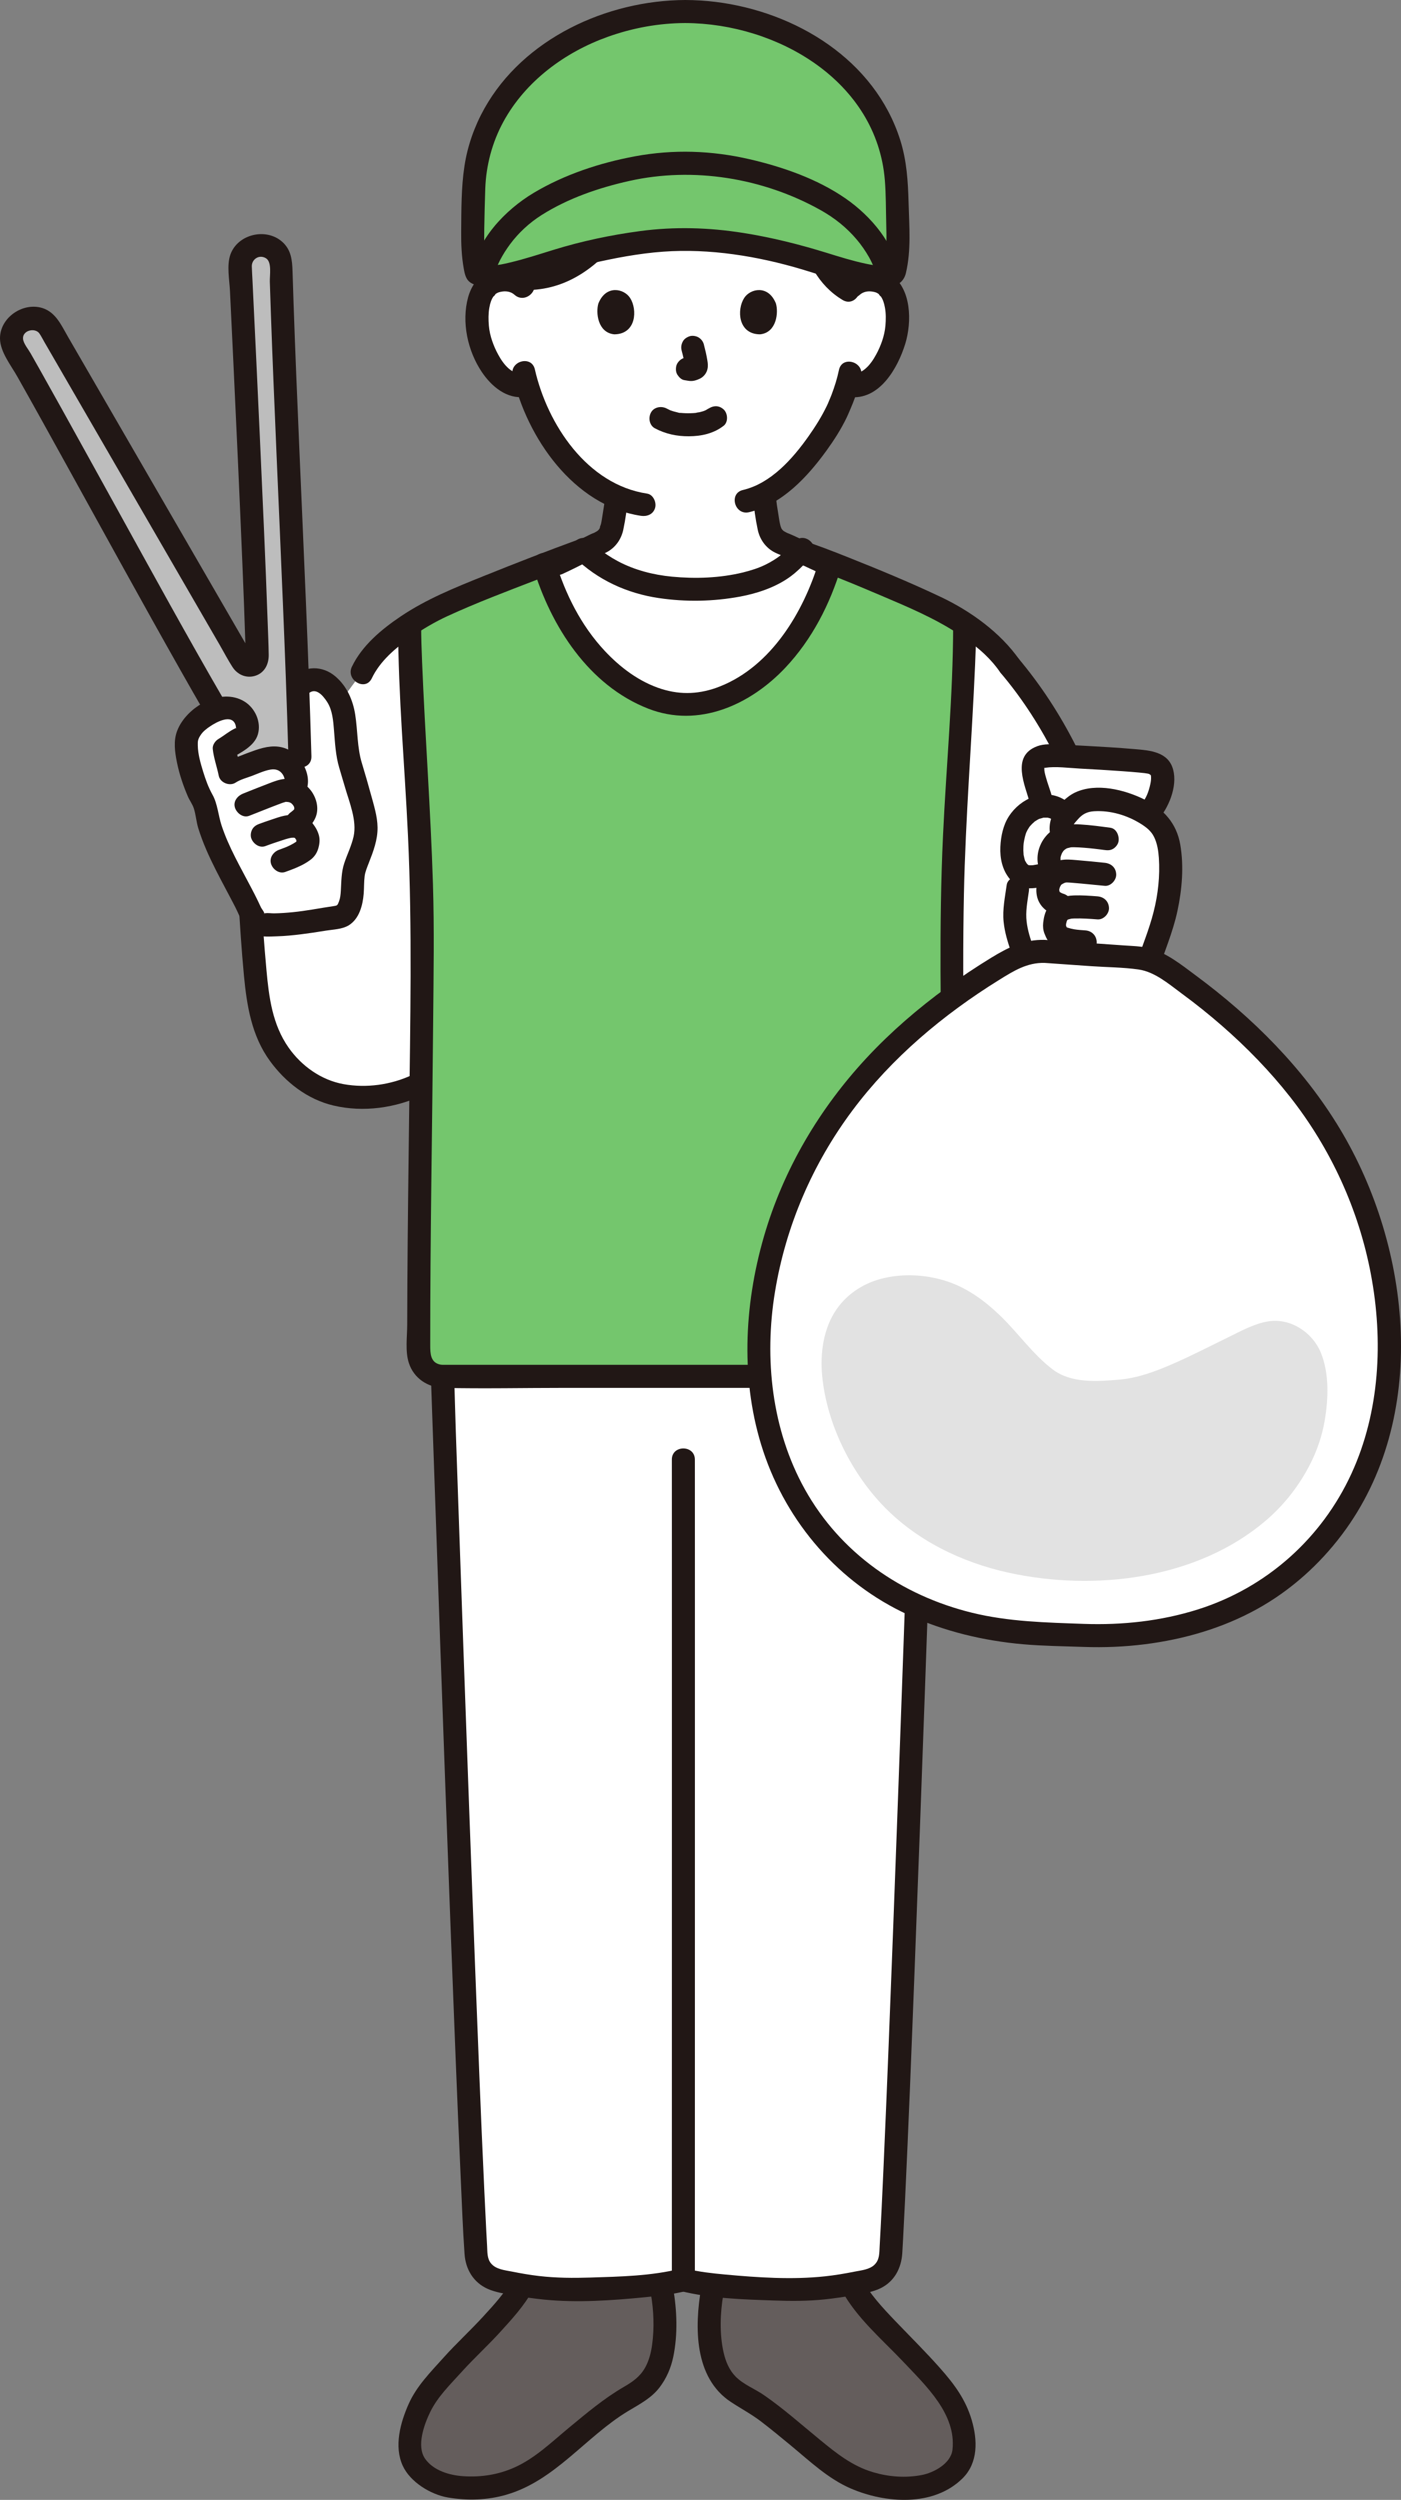 <?xml version="1.0" encoding="UTF-8"?><svg id="b" xmlns="http://www.w3.org/2000/svg" width="243.381" height="433.975" viewBox="0 0 243.381 433.975"><rect x="0" y="0" width="243.381" height="433.975" fill="#808080" stroke="none"/><defs><style>.d{fill:#bdbdbd;}.e{fill:#fff;}.f{fill:#e2e2e2;}.g{fill:#74c66d;}.h{fill:none;}.i{fill:#211715;}.j{fill:#645d5c;}.k{fill:#febe69;}</style></defs><g id="c"><path class="e" d="M145.708,35.319c-3.252-6.738-10.657-13.293-27.166-13.293-33.96,0-27.741,27.741-27.741,27.741-.923-.886-2.165-1.219-3.229-1.182-2.314.082-3.299,1.333-3.723,2.068-1.265,2.194-1.212,6.237-.362,8.738.601,1.771,1.587,4.481,3.961,6.424,1.053.861,2.64,1.407,4.107,1.029,1.076,3.654,3.024,8.064,6.445,12.159,2.811,3.364,5.772,5.816,9.101,7.267-.097,1.132-.256,2.21-.456,3.378-.365,2.02-.243,3.82-3.054,4.836-.123.045-4.095,2.154-6.907,3.44-.124,2.132-.157,16.707,22.687,16.707,21.798,0,23.828-16.966,23.828-16.966-2.805-1.289-6.762-3.136-6.883-3.181-2.81-1.016-2.689-2.817-3.054-4.836-.229-1.334-.403-2.548-.493-3.86,6.754-3.578,12.093-12.774,13.058-15.395.33-.687.869-2.101,1.307-3.545l.364.061c1.377.233,2.817-.295,3.796-1.096,2.375-1.943,3.36-4.653,3.961-6.424.849-2.501.903-6.544-.362-8.738-.424-.735-1.409-1.987-3.723-2.068-1.064-.037-2.306.295-3.229,1.182,0,0,1.204-7.326-2.233-14.448Z"/><path class="e" d="M59.142,121.784l3.716-5.035c1.5-3.257,4.094-5.241,7.098-7.548,1.044-.807,4.705-2.98,5.915-3.57,4.866-2.358,19.775-8.092,25.471-10.166,1.73,1.685,7.055,6.81,19.019,6.81,13.123,0,16.913-4.533,18.706-6.478,5.547,1.841,15.433,5.967,21.196,8.568,1.102.497,2.054.939,2.795,1.298,1.21.591,4.683,2.728,5.727,3.536,3.005,2.307,4.674,3.562,6.589,6.357,4.474,5.279,7.189,9.773,9.799,14.944v56.864c-9.629,0-20.616,0-20.616,0h-90.006s-.016,0-.048,0c-3.877,2.12-7.789,3.6-14.26,2.928-6.733-.707-12.391-6.199-14.434-12.662-.94-2.955-1.228-6.067-1.515-9.166-1.016-11.13-1.089-17.009-1.604-24.389l1.887-2.556s9.221-12.494,14.566-19.736Z"/><path class="i" d="M40.576,142.52c.679,8.956.951,17.93,1.805,26.875.498,5.219,1.337,10.415,4.49,14.756,2.698,3.715,6.533,6.705,11.064,7.769,5.245,1.231,10.789.416,15.626-1.829.98-.455,1.226-1.867.718-2.736-.588-1.005-1.753-1.174-2.736-.718-3.642,1.69-7.872,2.282-11.84,1.572-3.896-.697-7.34-3.155-9.589-6.375-2.781-3.983-3.385-8.642-3.819-13.369-.414-4.508-.736-9.023-.987-13.543-.23-4.135-.418-8.272-.731-12.402-.193-2.551-4.195-2.572-4,0h0Z"/><path class="j" d="M141.036,424.968c-2.916-2.391-5.716-4.785-9.008-7.218-1.633-1.208-3.666-2.043-5.217-3.355-.896-.757-1.556-1.756-2.101-2.795-1.83-3.487-1.669-9.994-.972-13.87,0,0,.072-.401.195-1.092,4.525.519,10.179.776,14.211.817,3.092.028,6.572-.37,9.745-.953l1.794,2.818c1.301,1.46,3.728,4.378,5.136,5.735,4.197,4.048,5.707,5.969,8.76,9.354,2.346,2.601,4.405,7.82,3.811,11.482-.458,2.826-3.175,4.373-5.824,5.461-1.156.474-5.516.804-7.721.396-3.444-.638-6.524-1.839-9.093-3.814-1.287-.99-2.512-1.978-3.717-2.966Z"/><path class="i" d="M146.162,397.511c2.635,4.897,7.144,8.659,10.903,12.644,3.814,4.043,9.068,8.944,8.401,15.093-.26,2.401-3.212,4.007-5.369,4.419-2.81.537-5.71.311-8.434-.496-3.644-1.08-6.413-3.321-9.306-5.694-3.17-2.601-6.273-5.359-9.651-7.692-1.59-1.097-3.536-1.819-4.907-3.205-1.125-1.137-1.745-2.65-2.093-4.185-.737-3.251-.606-6.865-.039-10.134.184-1.063-.284-2.155-1.397-2.46-.963-.265-2.275.327-2.46,1.397-1.172,6.76-1.238,15.559,5.146,19.773,1.749,1.154,3.566,2.11,5.238,3.387,1.778,1.357,3.503,2.783,5.227,4.207,3.245,2.683,6.445,5.735,10.351,7.422,6.017,2.598,14.401,3.244,19.451-1.758,2.733-2.707,2.596-6.654,1.583-10.11-1.052-3.589-3.058-6.26-5.494-9.011-2.494-2.816-5.151-5.435-7.749-8.149-2.158-2.253-4.46-4.705-5.947-7.47-1.22-2.268-4.675-.25-3.454,2.019h0Z"/><path class="j" d="M97.706,424.968c2.916-2.391,5.716-4.785,9.008-7.218,1.633-1.208,3.666-2.043,5.217-3.355.896-.757,1.556-1.756,2.101-2.795,1.83-3.487,1.669-9.994.972-13.87,0,0-.072-.401-.195-1.092-4.525.519-10.179.776-14.211.817-3.092.028-6.572-.37-9.745-.953l-1.794,2.818c-1.301,1.46-3.728,4.378-5.136,5.735-4.197,4.048-5.707,5.969-8.76,9.354-2.346,2.601-4.405,7.82-3.811,11.482.458,2.826,3.175,4.373,5.824,5.461,1.156.474,5.516.804,7.721.396,3.444-.638,6.524-1.839,9.093-3.814,1.287-.99,2.512-1.978,3.717-2.966Z"/><path class="i" d="M89.126,395.492c-1.338,2.486-3.36,4.667-5.259,6.733-2.215,2.41-4.629,4.621-6.818,7.06-2.257,2.516-4.671,4.924-6.063,8.052-1.43,3.213-2.571,7.344-1.021,10.718,1.302,2.832,4.852,5.004,7.865,5.512,3.392.572,6.799.473,10.11-.48,8.49-2.443,13.816-10.086,21.158-14.515,1.979-1.194,4.032-2.23,5.468-4.102,1.209-1.577,2-3.405,2.399-5.348.801-3.904.645-8.016-.033-11.925-.185-1.065-1.491-1.663-2.46-1.397-1.125.309-1.582,1.392-1.397,2.46.494,2.847.609,5.894.215,8.759-.196,1.424-.547,2.834-1.269,4.084-.888,1.538-2.166,2.401-3.677,3.279-3.423,1.987-6.455,4.549-9.5,7.064-2.938,2.426-5.83,5.243-9.33,6.839-2.882,1.315-5.901,1.788-9.038,1.582-2.37-.156-5.184-.972-6.625-3.029-1.548-2.21-.144-6.025.905-8.158,1.306-2.656,3.48-4.751,5.446-6.927,2.151-2.38,4.525-4.539,6.684-6.908,2.049-2.249,4.246-4.644,5.695-7.337,1.22-2.267-2.232-4.289-3.454-2.019h0Z"/><path class="e" d="M119.007,227.501c-17.99.141-36.026.162-42.545-.074.179,5.279,4.661,138.225,6.256,164.156.127,2.07,1.684,3.778,3.702,4.255,3.877.917,8.751,1.652,12.914,1.612,5.842-.057,15.101-.568,19.384-1.672,4.282,1.104,13.542,1.615,19.384,1.672,4.163.041,9.037-.694,12.914-1.612,2.018-.477,3.575-2.185,3.702-4.255,1.654-27.029,6.26-164.325,6.26-164.325,0,0,0-.154.009-.393-6.569.241-24.251.497-41.979.636Z"/><path class="i" d="M118.186,393.849c-5.038,1.261-10.46,1.367-15.625,1.532-2.981.095-5.934.079-8.901-.267-1.575-.184-3.141-.45-4.695-.764-1.267-.256-2.824-.372-3.691-1.457-.672-.84-.596-1.951-.654-2.967-.053-.932-.103-1.865-.151-2.797-.118-2.259-.226-4.518-.331-6.778-.618-13.321-1.134-26.647-1.645-39.973-.63-16.431-1.23-32.863-1.817-49.296-.508-14.212-1.005-28.424-1.495-42.637-.24-6.961-.327-13.945-.713-20.9-.005-.096-.006-.192-.01-.287-.086-2.567-4.087-2.579-4,0,.198,5.896.4,11.793.603,17.689.479,13.954.966,27.907,1.463,41.86.592,16.629,1.196,33.257,1.828,49.884.53,13.922,1.066,27.844,1.699,41.761.195,4.279.353,8.565.649,12.838.185,2.672,1.551,4.967,4.056,6.07,1.377.607,2.943.822,4.414,1.089,1.782.323,3.58.58,5.382.761,5.772.578,11.747.146,17.507-.416,2.404-.234,4.842-.501,7.19-1.089,2.496-.624,1.438-4.483-1.063-3.857h0Z"/><path class="i" d="M118.186,397.706c5.206,1.303,10.802,1.469,16.141,1.656,3.011.106,6.002.127,9.002-.199,1.652-.179,3.301-.417,4.936-.714,1.574-.286,3.28-.507,4.726-1.223,2.392-1.185,3.579-3.468,3.751-6.046.055-.825.096-1.65.141-2.475.119-2.185.227-4.37.33-6.555.633-13.305,1.148-26.615,1.661-39.925.637-16.538,1.242-33.077,1.833-49.617.521-14.572,1.031-29.144,1.533-43.717.244-7.097.749-14.242.728-21.345,0-.096.006-.192.01-.288.086-2.575-3.914-2.571-4,0-.191,5.679-.385,11.357-.579,17.036-.467,13.608-.941,27.216-1.424,40.823-.582,16.395-1.176,32.789-1.798,49.183-.532,14.04-1.073,28.079-1.7,42.115-.202,4.53-.409,9.059-.666,13.586-.064,1.13-.001,2.27-.877,3.134-.888.876-2.295.98-3.464,1.216-1.701.343-3.416.627-5.141.814-5.74.623-11.663.212-17.398-.316-2.241-.207-4.495-.451-6.682-.998-2.498-.625-3.563,3.232-1.063,3.857h0Z"/><path class="i" d="M116.714,253.379c.009,5.627.006,11.254.006,16.881.001,10.768.001,21.536.001,32.304,0,12.615,0,25.231-.002,37.846,0,11.287-.002,22.573-.003,33.86,0,6.762-.001,13.524-.003,20.286,0,.353,0,.706,0,1.059,0,2.574,4,2.578,4,0,.001-5.957.002-11.915.002-17.872.001-10.939.002-21.878.003-32.816.001-12.625.002-25.25.002-37.876,0-11.136,0-22.272,0-33.408,0-6.45,0-12.9-.006-19.351,0-.304,0-.608-.001-.913-.004-2.574-4.004-2.578-4,0h0Z"/><path class="g" d="M73.655,216.441c-.123-20.305-.326-43.641-.326-70.107,0-13.832-2.21-28.273-2.166-37.955,1.527-.978,3.803-2.305,4.708-2.747,3.461-1.677,12.003-5.063,18.697-7.624,4.633,15.528,15.54,24.326,24.803,24.326s20.21-8.83,24.83-24.41c0,0,.024-.083.069-.239,6.713,2.579,15.204,6.242,18.788,7.979.899.439,3.048,1.732,4.521,2.699.046,9.68-2.167,24.131-2.167,37.971,0,35.787-.373,63.849-.413,88.437-.004,2.304-1.873,4.163-4.177,4.163h-41.452s-41.452,0-41.452,0c-2.304,0-4.173-1.859-4.177-4.163-.011-6.404-.044-11.179-.087-18.33Z"/><path class="i" d="M192.533,141.52c-.606,8-.857,16.02-1.546,24.016-.414,4.801-.689,9.821-3.2,14.069-1.963,3.322-5.075,6.105-8.812,7.226-4.336,1.301-9.341.695-13.408-1.193-.979-.454-2.155-.276-2.736.718-.506.865-.267,2.28.718,2.736,4.328,2.009,8.928,2.745,13.678,2.159,4.607-.568,8.811-3.013,11.799-6.545,3.419-4.042,4.842-8.804,5.461-13.989s.948-10.396,1.249-15.597c.262-4.533.456-9.07.799-13.599.195-2.567-3.806-2.555-4,0h0Z"/><path class="i" d="M97.793,99.606c1.604-.74,3.182-1.534,4.754-2.339.533-.273,1.066-.549,1.598-.824.125-.064.254-.124.376-.193.104-.058.31-.179-.215.095.313-.163.66-.264.977-.422,1.572-.784,2.62-2.236,2.988-3.938.404-1.867.66-3.814.83-5.712.094-1.045-.987-2.045-2-2-1.164.052-1.9.881-2,2-.025.281-.052.561-.084.841-.016.139-.033.278-.05.417.021-.15.022-.153.002-.01-.069.497-.149.993-.234,1.488-.109.637-.184,1.282-.321,1.913-.047.215-.266.621-.238.823-.029-.213.171-.352-.002-.038-.039.072-.081.142-.126.21-.12.172-.091.139.088-.102.013.014-.238.248-.272.287-.161.139-.135.125.079-.043-.081.06-.165.117-.25.17-.139.088-.286.159-.429.24-.204.094-.211.1-.022.019-.224.081-.444.172-.661.271-2.292,1.082-4.504,2.331-6.808,3.394-.953.44-1.264,1.889-.718,2.736.633.982,1.717,1.188,2.736.718h0Z"/><path class="i" d="M144.209,95.939c-1.484-.682-2.966-1.37-4.448-2.057-.961-.446-1.915-.934-2.903-1.321-.559-.219.152.108-.123-.048-.165-.094-.338-.17-.5-.271-.084-.052-.167-.108-.247-.166.216.171.243.187.082.05-.009-.01-.277-.276-.271-.279.18.244.21.281.088.11-.045-.067-.087-.135-.127-.204-.033-.057-.289-.502-.104-.189.173.293-.029-.122-.055-.21-.045-.155-.082-.312-.115-.469-.124-.584-.194-1.179-.294-1.767-.206-1.208-.284-1.716-.385-2.845-.093-1.039-.853-2.051-2-2-1.004.045-2.1.884-2,2,.169,1.889.429,3.817.822,5.675.365,1.724,1.415,3.192,3.01,3.982.314.156.641.289.967.417.619.242-.536-.251-.22-.1.122.059.247.113.371.17.571.263,1.141.528,1.711.792,1.574.73,3.147,1.46,4.724,2.185.948.436,2.198.301,2.736-.718.465-.88.297-2.27-.718-2.736h0Z"/><path class="i" d="M145.744,64.221c-.308,1.478-.765,2.927-1.301,4.337-.193.508-.349.826-.58,1.401-.204.506.138-.279-.034.082-.063.131-.121.264-.184.395-.887,1.853-1.995,3.613-3.178,5.289-2.765,3.918-6.547,8.195-11.407,9.337-2.505.589-1.444,4.446,1.063,3.857,5.742-1.349,10.161-6.144,13.487-10.741,1.291-1.784,2.494-3.667,3.454-5.652.206-.425.39-.859.572-1.295.216-.517-.148.347.08-.183.149-.345.295-.691.434-1.041.607-1.53,1.115-3.112,1.451-4.724.524-2.512-3.331-3.586-3.857-1.063h0Z"/><path class="i" d="M89.059,65.182c2.466,10.814,10.604,22.603,22.29,24.366,1.067.161,2.15-.268,2.46-1.397.26-.945-.322-2.298-1.397-2.46-10.394-1.568-17.309-11.981-19.497-21.573-.572-2.509-4.43-1.447-3.857,1.063h0Z"/><path class="h" d="M138.347,9.828c-5.263-3.441-11.376-5.6-19.058-5.6-8.058,0-14.9,2.43-20.376,6.502-6.358,4.728-13.557,13.15-14.133,26.782-.138,3.258.277,6.991,1.262,10.779"/><path class="h" d="M152.557,48.291c.985-3.987,1.401-7.052,1.243-10.779-.485-11.489-5.48-19.277-11.009-24.272"/><path class="i" d="M113.792,74.367c1.834.968,3.806,1.385,5.881,1.372,2.179-.014,4.306-.475,6.042-1.828.829-.646.729-2.159,0-2.828-.88-.807-1.944-.689-2.828,0,.69-.538-.033-.007-.252.108-.169.089-.624.23.003.019-.161.054-.316.122-.478.174-.204.065-.41.121-.618.17-.223.052-.511.051-.72.136.207-.084.318-.038.017-.008-.131.013-.263.024-.394.032-.317.02-.634.028-.951.027-.284-.002-.568-.011-.852-.031-.13-.009-.26-.019-.39-.032-.074-.007-.148-.015-.222-.025-.157-.019-.097-.011.178.024-.093.056-.529-.095-.641-.119-.205-.045-.408-.098-.61-.158-.175-.052-.346-.115-.519-.174-.452-.155.417.2.008.007-.214-.101-.426-.206-.635-.317-.925-.488-2.217-.265-2.736.718-.488.924-.27,2.215.718,2.736h0Z"/><path class="i" d="M118.409,60.833c.244.932.479,1.879.619,2.833l-.071-.532c.017.131.024.26.011.391l.071-.532c-.009.061-.023.118-.043.176l.202-.478c-.018.041-.037.076-.062.113l.313-.405c-.029.035-.057.063-.093.091l.405-.313c-.072.046-.147.083-.224.119l.478-.202c-.124.052-.246.089-.378.11l.532-.071c-.119.014-.236.013-.355,0l.532.071c-.134-.019-.265-.051-.399-.069-.266-.083-.532-.095-.798-.036-.266.012-.514.091-.744.237-.415.243-.811.718-.919,1.195-.117.512-.091,1.087.202,1.541.26.403.695.852,1.195.919.353.048.696.136,1.056.152.577.025,1.105-.156,1.618-.394.645-.299,1.153-.91,1.325-1.603.147-.593.087-1.071-.014-1.666-.154-.913-.365-1.817-.6-2.712-.127-.483-.49-.944-.919-1.195s-1.061-.357-1.541-.202c-.484.157-.951.457-1.195.919-.253.48-.342,1.007-.202,1.541h0Z"/><path class="i" d="M103.957,52.665c-.473,1.537-.165,5.074,2.748,5.375,3.85-.023,4.054-4.299,2.759-6.309-1.061-1.646-4.181-2.331-5.506.934Z"/><path class="i" d="M134.785,52.665c.473,1.537.165,5.074-2.748,5.375-3.85-.023-4.055-4.299-2.759-6.31,1.061-1.646,4.181-2.33,5.507.935Z"/><path class="k" d="M100.366,45.675c-2.377,1.534-5.241,2.627-8.375,2.67l-1.311,1.422c-.923-.886-2.165-1.219-3.229-1.182-.587.021-1.089.117-1.517.262-1.854-5.629-2.667-11.895-1.523-18.154,1.034-5.656,3.592-11.045,7.382-15.375,11.813-13.495,37.904-17.79,50.055-2.188,1.761,1.316,3.533,2.675,5.136,4.211,8.1,7.764,9.554,21.466,5.749,31.566-.464-.177-1.019-.297-1.685-.32-1.262-.044-2.776.432-3.704,1.739-4.303-2.527-5.625-6.707-6.685-10.597-.581-2.131-1.202-4.34-3.053-6.058-1.851-1.718-5.314-2.788-8.24-1.879l-5.483-1.897c-4.705-.622-9.5,1.566-12.52,4.26-3.019,2.695-4.848,5.915-7.601,8.74-.967.992-2.111,1.952-3.398,2.782Z"/><path class="i" d="M142.062,10.285C134.267,1.804,122.124-.228,111.235,2.125c-11.945,2.582-22.331,10.296-26.941,21.777-3.268,8.141-2.966,17.192-.296,25.451.788,2.439,4.652,1.396,3.857-1.063-2.202-6.815-2.72-14.05-.553-20.946,1.787-5.689,5.257-10.744,9.933-14.442,7.569-5.986,18.231-8.976,27.786-7.311,5.467.952,10.438,3.415,14.213,7.522,1.746,1.9,4.569-.935,2.828-2.828h0Z"/><path class="i" d="M154.946,48.646c3.998-11.862,1.434-26.033-8.322-34.305-1.952-1.656-4.795,1.161-2.828,2.828,4.455,3.778,7.198,8.56,8.36,14.286,1.084,5.341.671,10.973-1.067,16.128-.824,2.445,3.038,3.494,3.857,1.063h0Z"/><path class="i" d="M129.898,33.719c2.017-.581,4.359-.145,6.036,1.14,1.708,1.309,2.301,3.605,2.862,5.64,1.29,4.681,3.261,8.995,7.588,11.581,2.215,1.324,4.229-2.133,2.019-3.454-2.031-1.214-3.426-2.972-4.395-5.114-.924-2.045-1.313-4.325-2.059-6.452-.916-2.614-2.478-4.956-4.99-6.263-2.481-1.291-5.418-1.714-8.124-.935-2.469.711-1.419,4.572,1.063,3.857h0Z"/><path class="i" d="M123.884,27.893c-6.809-.781-12.9,3.095-17.04,8.174-2.004,2.459-3.833,5.145-6.37,7.103-2.444,1.887-5.384,3.085-8.482,3.175-2.568.074-2.579,4.075,0,4,6.866-.198,12.028-4.283,16.103-9.459,1.97-2.502,3.938-5.091,6.682-6.794s5.87-2.571,9.108-2.199c1.075.123,2-1.008,2-2,0-1.184-.922-1.876-2-2h0Z"/><path class="i" d="M149.355,51.181c.635-.567,1.481-.697,2.288-.545.492.092.671.158,1.088.465-.282-.208.539.73.228.237.438.694.618,1.223.779,2.102.181.99.165,2.087.078,3.107-.15,1.752-.812,3.524-1.603,4.983-.979,1.806-2.456,3.675-4.715,3.382-1.073-.139-2,1.019-2,2,0,1.196.924,1.86,2,2,5.235.679,8.449-4.975,9.757-9.206,1.173-3.795,1.123-9.684-2.588-12.113-2.522-1.651-5.95-1.193-8.14.761-1.925,1.717.912,4.538,2.828,2.828h0Z"/><path class="i" d="M92.215,48.352c-2.061-1.839-4.963-2.269-7.483-1.116-1.803.825-2.909,2.53-3.417,4.396-1.166,4.282-.075,9.29,2.38,12.943,1.68,2.5,4.333,4.753,7.548,4.335,1.071-.139,2-.82,2-2,0-.973-.921-2.14-2-2-2.258.293-3.736-1.576-4.715-3.382-.793-1.463-1.452-3.229-1.603-4.983-.088-1.024-.1-2.113.078-3.107.156-.875.347-1.418.779-2.102-.319.505.513-.446.228-.237.388-.286.54-.344.958-.437.853-.19,1.744-.084,2.418.517,1.915,1.709,4.754-1.11,2.828-2.828h0Z"/><path class="i" d="M99.839,96.792c3.997,3.894,9.077,6.21,14.589,7.03,4.678.696,9.522.611,14.173-.261,2.898-.543,5.828-1.514,8.289-3.174,1.531-1.033,2.695-2.315,3.992-3.595,1.835-1.811-.994-4.639-2.828-2.828-.913.901-1.722,1.875-2.742,2.667.328-.255-.187.128-.29.2-.205.142-.414.279-.626.411-.472.293-.96.561-1.459.805-1.143.558-2.501.994-3.84,1.323-4.001.982-8.296,1.126-12.385.736-3.244-.31-6.516-1.153-9.399-2.695-.602-.322-1.189-.672-1.758-1.05-.251-.167-.496-.341-.741-.516-.381-.271-.105-.065-.381-.29-.616-.501-1.197-1.037-1.766-1.591-1.845-1.797-4.676,1.028-2.828,2.828h0Z"/><path class="i" d="M177.101,114.546c-3.283-4.713-8.471-8.453-13.641-10.9-5.196-2.461-10.526-4.669-15.866-6.796-2.887-1.15-5.79-2.284-8.752-3.228-2.458-.784-3.511,3.077-1.063,3.857,5.271,1.681,10.41,3.842,15.499,6.004,4.53,1.924,9.019,3.819,13.153,6.515,2.712,1.769,5.356,3.896,7.217,6.567,1.461,2.097,4.93.1,3.454-2.019h0Z"/><path class="i" d="M64.585,117.759c1.451-3.024,4.121-5.276,6.839-7.159,1.98-1.372,4.113-2.633,6.303-3.639,5.105-2.346,10.389-4.333,15.628-6.354,2.754-1.062,5.513-2.113,8.286-3.128,2.398-.878,1.362-4.745-1.063-3.857-5.572,2.039-11.108,4.187-16.611,6.403-4.974,2.003-9.901,3.981-14.37,6.991-3.327,2.241-6.701,5.047-8.465,8.724-1.108,2.31,2.339,4.341,3.454,2.019h0Z"/><path class="i" d="M69.162,108.667c.016,12.12,1.145,24.261,1.71,36.363.759,16.253.393,32.526.196,48.789-.117,9.628-.242,19.256-.298,28.884-.014,2.415-.024,4.829-.028,7.244-.004,2.113-.377,4.635.286,6.673.866,2.662,3.289,4.249,6.03,4.313,6.979.163,13.982,0,20.962,0,7.065,0,14.131,0,21.196,0,5.679,0,11.359,0,17.038,0,8.096,0,16.192,0,24.288,0,.89,0,1.774.034,2.652-.159,1.699-.375,3.248-1.537,4.064-3.079.967-1.827.744-3.921.743-5.918-.004-8.39-.082-16.779-.179-25.168-.198-17.116-.721-34.273-.369-51.389.274-13.294,1.369-26.557,1.941-39.839.096-2.237.182-4.476.186-6.715.004-2.574-3.996-2.578-4,0-.017,12.134-1.197,24.285-1.762,36.401-.731,15.695-.357,31.425-.17,47.129.098,8.256.21,16.512.281,24.768.036,4.157.061,8.313.07,12.47.002.994.003,1.988.003,2.982,0,.902.151,1.944-.053,2.824-.243,1.046-1.115,1.622-2.138,1.692-1.987.136-4.032,0-6.023,0h-13.071c-7.546,0-15.092,0-22.638,0-4.821,0-9.641,0-14.462,0-8.541,0-17.081,0-25.622,0-.926,0-1.853.008-2.779,0-.26-.002-.51.006-.767-.049-1.674-.362-1.706-1.929-1.707-3.319-.007-9.354.079-18.707.187-28.061.11-9.529.241-19.058.323-28.588.067-7.803.201-15.615-.04-23.416-.396-12.852-1.363-25.678-1.884-38.525-.085-2.102-.161-4.206-.164-6.309-.003-2.574-4.003-2.578-4,0h0Z"/><path class="i" d="M92.612,98.455c3.091,10.263,9.649,20.545,20.023,24.576,8.733,3.394,17.705-.655,23.805-7.13,4.623-4.907,7.756-11.026,9.69-17.447.744-2.47-3.115-3.526-3.857-1.063-2.651,8.802-8.261,18.247-17.229,21.783-3.363,1.326-6.676,1.508-10.091.44-3.859-1.207-7.204-3.734-9.935-6.662-4.087-4.382-6.831-9.858-8.548-15.561-.74-2.458-4.602-1.411-3.857,1.063h0Z"/><path class="i" d="M173.96,116.97c3.765,4.459,6.854,9.338,9.486,14.54.488.964,1.844,1.239,2.736.718.98-.573,1.207-1.769.718-2.736-2.79-5.514-6.122-10.624-10.112-15.349-.697-.826-2.11-.719-2.828,0-.818.818-.699,2.001,0,2.828h0Z"/><path class="g" d="M119.05,2c-17.429,0-36.768,11.778-36.768,31.828,0,3.617-.609,9.59.505,13.559.622.267,1.128.484,1.128.484,2.668,1.146,12.066-2.584,16.81-3.724,4.973-1.195,12.359-2.696,18.324-2.571,5.965-.126,13.351,1.375,18.324,2.571,4.744,1.14,14.142,4.87,16.81,3.724,0,0,.506-.217,1.128-.484,1.115-3.969.505-9.942.505-13.559,0-20.05-18.669-31.828-36.768-31.828Z"/><path class="i" d="M119.05,0c-13.596.055-28.073,6.652-34.897,18.83-1.725,3.078-2.927,6.473-3.462,9.962-.577,3.765-.542,7.682-.573,11.486-.017,2.104.069,4.214.437,6.289.186,1.049.375,2.087,1.401,2.624.563.294,1.252.594,1.869.744,2.872.696,6.333-.573,9.059-1.374,3.239-.951,6.43-2.045,9.723-2.802,4.146-.954,8.351-1.76,12.599-2.068,8.082-.586,16.408.772,24.149,3.079,3.334.994,6.635,2.171,10.047,2.878,2.487.515,7.174,1.101,7.965-2.222.946-3.971.582-8.143.474-12.18-.1-3.734-.32-7.365-1.46-10.955-4.42-13.92-18.139-22.238-32.068-23.961C122.566.113,120.81.007,119.05,0c-2.574-.01-2.578,3.99,0,4,15.956.063,33.285,10.057,34.669,27.321.196,2.447.17,4.934.235,7.388.071,2.713.133,5.503-.569,8.146l.919-1.195c-.303.13-.604.268-.91.39-.528.212.383-.074.05-.033-.103.013-.461.105-.044.041-.192.029-.393.027-.586.028-.879.005-1.616-.141-2.491-.327-2.251-.478-4.455-1.169-6.651-1.848-4.789-1.482-9.598-2.69-14.556-3.474-5.978-.946-11.91-1.122-17.915-.321-5.085.678-10.124,1.741-15.027,3.253-2.54.783-5.073,1.616-7.662,2.224-.992.233-1.935.447-2.903.484-.176.007-.351.006-.527.005-.128-.004-.255-.012-.382-.026.213.029.249.029.109,0-.037.016-.71-.191.058.061-.363-.119-.719-.309-1.07-.459l.919,1.195c-.62-2.332-.629-4.772-.59-7.169.037-2.306.095-4.619.175-6.924.141-4.06,1.205-8.067,3.153-11.635,3.837-7.029,10.664-12.062,18.12-14.73,4.334-1.551,8.873-2.378,13.476-2.396C121.623,3.99,121.629-.01,119.05,0Z"/><path class="i" d="M85.915,47.87c.183-1.618,1.533-3.906,2.67-5.441,1.498-2.022,3.387-3.759,5.511-5.102,4.603-2.91,9.938-4.734,15.226-5.915,11.134-2.488,23.188-.527,33.161,5.022,2.455,1.366,4.594,3.057,6.406,5.217,1.411,1.682,3.068,4.305,3.285,6.219.121,1.073.832,2,2,2,.987,0,2.122-.92,2-2-.619-5.467-4.933-10.41-9.292-13.423-4.895-3.384-10.887-5.467-16.643-6.799-6.615-1.531-13.24-1.749-19.92-.515-6.079,1.123-12.247,3.158-17.577,6.332-5.032,2.996-10.139,8.326-10.827,14.405-.122,1.075,1.006,2,2,2,1.182,0,1.878-.922,2-2h0Z"/><path class="e" d="M200.611,132.617c-.449-.214-.937-.286-1.384-.352-2.314-.342-12.105-.909-16.38-1.055-1.108-.038-2.626-.034-3.275,1.386-.631,1.378.828,4.546,1.303,6.395l.256.979c1.504-.173,3.059.361,3.93,1.812,1.016-1.324,1.794-2.272,3.451-2.745,3.116-.667,7.4.152,10.815,2.336.206-.216.321-.337.321-.337,1.891-1.984,2.699-5.879,2.132-7.168-.292-.664-.71-1.032-1.17-1.252Z"/><path class="e" d="M202.566,157.852c.235-1.056.426-2.163.556-3.338.492-4.449.485-9.752-2.385-12.117-3.571-2.943-8.661-4.123-12.224-3.36-1.353.386-2.12,1.089-2.909,2.055-.919-.283-1.703-.525-1.703-.525-1.444-.937-3.435-.783-4.885.147-1.449.93-2.482,2.331-2.885,4.005s-.528,3.303-.037,5.076c.165.597.568,1.274,1.081,1.748-.216,1.575-.359,2.603-.359,2.603l-.482,3.476c-.501,4.729,2.514,9.798,3.005,12.646.283,1.078.498,1.873.697,2.631.363,1.369,1.453,3.507,2.926,3.462,4.751-.152,9.533-.238,13.565-1.344,1.241-.341,1.443-2.931,1.982-4.543,1.163-4.317,3.027-7.988,4.057-12.62Z"/><path class="i" d="M186.393,143.847c-.421-.329-.051-.063-.051.087,0-.272-.024-.313.064-.573.119-.353.54-.78.803-1.083.812-.937,1.617-1.373,2.869-1.447,2.827-.166,5.692.68,8.082,2.169.976.608,1.821,1.26,2.334,2.314.541,1.112.74,2.397.823,3.621.211,3.127-.145,6.332-.913,9.364-.778,3.073-2.004,5.998-3.014,8.996-.425,1.261-.815,2.538-1.135,3.829-.141.569-.465,1.278-.498,1.855-.004.079-.158.376-.12.285.123-.05.243-.109.357-.177-.271.074-.543.143-.816.208-3.523.834-7.19.905-10.792,1.02-.489.016-1.129.141-1.489-.084-.339-.212-.593-.873-.733-1.218-.517-1.276-.715-2.709-1.07-4.034-.81-3.025-2.372-5.83-2.747-8.977-.211-1.77.122-3.349.396-5.325.148-1.069-.259-2.148-1.397-2.46-.935-.257-2.311.32-2.46,1.397-.292,2.105-.755,4.26-.539,6.389.375,3.692,2.126,6.879,2.986,10.428.717,2.957,1.645,7.726,5.492,7.921,2.208.112,4.524-.116,6.728-.272,2.171-.154,4.357-.397,6.481-.88,1.897-.432,2.929-1.312,3.58-3.156.567-1.606.865-3.315,1.387-4.94,1.178-3.664,2.742-7.197,3.548-10.975.795-3.727,1.141-7.735.487-11.509-.641-3.705-2.891-6.18-6.207-7.822-3.45-1.709-8.336-2.942-12.018-1.241-1.555.718-3.071,2.281-3.877,3.788-.854,1.596-.92,4.122.629,5.332.85.664,1.999.829,2.828,0,.692-.692.856-2.16,0-2.828h0Z"/><path class="i" d="M192.895,143.697c-1.724-.236-3.449-.47-5.187-.572-1.727-.101-3.523.009-4.976,1.067-1.55,1.129-2.535,3.047-2.499,4.981.017.925.264,1.777.719,2.579.506.892,1.094,1.392,2.036,1.783.969.402,2.241-.434,2.46-1.397.266-1.167-.359-2.03-1.397-2.46.278.128.353.155.226.08-.133-.084-.062-.03.212.161-.227-.195.142.317.088.107-.03-.12-.151-.253-.212-.362-.16-.287-.011-.12-.001.061-.005-.096-.09-.286-.118-.381-.105-.355-.002.298-.003.048,0-.122-.014-.244-.01-.367.001-.076.006-.152.014-.228.014-.149.008-.103-.018.141-.031-.039.109-.444.122-.486.015-.048.194-.47.091-.262-.1.201.083-.144.104-.18.015-.026.235-.34.229-.358.027.083-.274.315.006.022.042-.044.406-.366.174-.18s.107-.061.162-.093c.079-.046.469-.322.087-.064.21-.141.544-.159.783-.229.447-.13-.318,0,.096-.02.148-.007.292-.013.441-.011.617.008,1.235.048,1.85.095.588.045,1.175.103,1.761.17.318.036.636.075.954.115.179.023.358.046.536.07-.366-.048.09.012.206.028.558.076,1.034.095,1.541-.202.415-.243.811-.718.919-1.195.214-.94-.288-2.309-1.397-2.46h0Z"/><path class="i" d="M191.908,149.779c-1.664-.172-3.329-.33-4.995-.474-.888-.077-1.728-.155-2.614.009-.945.175-1.847.663-2.573,1.283-1.324,1.132-1.912,3.1-1.623,4.782.332,1.937,1.818,3.082,3.599,3.644.998.315,2.226-.37,2.46-1.397.248-1.089-.328-2.123-1.397-2.46-.103-.032-.204-.069-.306-.104-.393-.134.41.216.021.003-.116-.064-.231-.129-.347-.193-.328-.182.248.292-.017-.004-.095-.107-.329-.423-.008.021-.163-.225.019.173-.023-.042-.013-.065-.134-.591-.085-.262.046.311.006-.069.008-.141.001-.081.007-.162.015-.243l-.038.312c.036-.056.05-.219.07-.286.023-.078.05-.154.076-.231.154-.459-.197.299.06-.111.078-.124.137-.302.248-.398-.167.144-.144.219.017.026.105-.095.064-.064-.124.093.064-.045.13-.087.197-.128.13-.08.266-.145.399-.218.197-.108-.351.083.003.013.121-.024.305-.124.432-.101-.257.032-.308.042-.153.03.079-.006.157-.008.236-.007.163,0,.324.015.486.027.64.05,1.28.108,1.919.166,1.353.121,2.706.252,4.058.391,1.044.108,2.045-.997,2-2-.053-1.176-.882-1.885-2-2h0Z"/><path class="i" d="M190.654,155.605c-1.343-.108-2.727-.204-4.073-.161-1.801.058-3.533.59-4.563,2.168-.503.77-.694,1.679-.795,2.577-.073.647-.009,1.288.229,1.897.28.716.648,1.465,1.253,1.966.525.435,1.136.669,1.779.87,1.296.403,2.686.512,4.034.592,1.046.063,2.046-.965,2-2-.051-1.137-.879-1.933-2-2-.572-.034-1.14-.089-1.709-.149.727.077-.012-.006-.206-.042-.195-.036-.388-.077-.58-.125-.311-.077-.616-.173-.917-.282-.008-.003-.217-.071-.216-.081.002-.036.512.261.297.117.002.002.33.322.258.198-.016-.027-.063-.065-.087-.085-.23-.201.178.211.145.2-.072-.024-.17-.261-.205-.323-.043-.078-.217-.464-.07-.113.14.333.01.011-.016-.07-.011-.036-.042-.267-.076-.29.024.017.023.546.045.313.005-.055.002-.112.004-.167.004-.097.053-.52.003-.16-.051.363.016-.075.037-.17.028-.128.061-.254.101-.379.131-.411-.165.288-.017.012.061-.114.128-.221.194-.332.124-.21-.29.311-.109.149.038-.034.074-.074.109-.111.224-.232-.391.252-.039.041.044-.026.09-.049.135-.075.315-.183-.345.112-.139.055.254-.07.499-.137.757-.191.221-.046-.266.044-.241.032.041-.021.133-.013.179-.017.162-.014.324-.022.487-.026,1.328-.034,2.687.056,4.012.162,1.045.084,2.046-.98,2-2-.052-1.155-.88-1.91-2-2h0Z"/><path class="i" d="M184.91,138.839c-3.428-2.109-7.624-.261-9.65,2.873-1,1.547-1.392,3.48-1.475,5.297-.092,2,.338,4.025,1.636,5.583.786.943,1.84,1.438,3.041,1.582,1.064.128,2.116-.148,3.161-.318,1.036-.169,1.705-1.509,1.397-2.46-.363-1.122-1.35-1.577-2.46-1.397-.196.032-.39.068-.585.105-.075.014-.709.119-.314.068-.197.026-.398.041-.597.042-.074,0-.643-.026-.27-.006-.228-.072-.261-.074-.1-.008.144.068.13.058-.041-.031-.349-.191.135.203-.115-.089-.082-.08-.161-.163-.235-.25.114.157.131.177.05.061-.082-.143-.168-.307-.264-.44-.066-.133-.055-.098.031.104-.038-.096-.07-.194-.098-.294-.064-.216-.108-.438-.156-.659-.137-.631.003.3-.053-.329-.019-.211-.032-.423-.037-.636-.005-.245,0-.489.014-.734.005-.104.013-.209.022-.313.027-.227.03-.277.011-.15-.02.127-.013.077.023-.15.023-.139.048-.278.075-.416.041-.21.086-.419.137-.626.043-.172.09-.342.145-.511.041-.126.199-.493.052-.173.157-.341.34-.668.552-.978.048-.072.098-.142.15-.211-.136.177-.132.178.013.002.122-.124.233-.256.358-.378.125-.122.256-.236.388-.351.336-.291-.196.097.158-.111.154-.09.298-.194.456-.279.105-.057.212-.11.321-.158-.175.074-.196.087-.061.037.199-.041.407-.113.604-.168.405-.114-.279-.015.176-.025.179-.004.354-.006.533-.003.515.007-.329-.109.168.021.171.045.339.089.507.144-.402-.133.222.132.313.187.892.549,2.24.223,2.736-.718.516-.977.235-2.151-.718-2.736h0Z"/><path class="i" d="M182.804,138.459c-.335-1.239-.818-2.432-1.15-3.672-.121-.451-.249-.9-.238-1.368.008-.329.074-.119.023-.08.057-.044-.034-.027.13-.052,1.813-.283,4.139.039,6.091.142,2.444.129,4.887.274,7.328.45.978.071,1.956.145,2.932.238.317.03.634.066.951.101.348.039-.504-.102.053.01.212.043.54.064.7.136.07.032.232.152.277.191.054.046.075.485.049.154.042.522-.013.928-.113,1.403-.264,1.255-.731,2.546-1.604,3.509-1.725,1.903,1.095,4.741,2.828,2.828,1.942-2.142,3.514-5.889,2.742-8.822-.822-3.122-4.012-3.354-6.674-3.582-2.911-.25-5.83-.42-8.748-.578-1.421-.077-2.842-.149-4.263-.208-1.321-.055-2.703-.182-3.964.296-4.547,1.723-2.086,6.721-1.208,9.967.672,2.482,4.531,1.429,3.857-1.063h0Z"/><path class="e" d="M181.493,165.162c-2.779-.126-4.623.638-7.015,2.06-21.182,12.599-37.082,30.648-41.581,55.38-3.3,18.137.892,36.962,15.334,49.321,9.82,8.404,23.173,11.965,36.613,11.777,13.395,1.125,26.963-1.496,37.346-9.194,15.269-11.322,20.764-29.808,18.737-48.131-2.763-24.985-17.107-43.522-37.359-57.567-2.286-1.586-4.046-2.509-6.828-2.577l-15.249-1.067Z"/><path class="f" d="M229.442,234.792c-1.446-3.499-5.245-6.019-9.113-5.406-2.418.383-4.749,1.683-6.925,2.743-3.24,1.579-6.441,3.242-9.75,4.676-2.93,1.27-6.04,2.437-9.244,2.701-3.838.317-8.309.665-11.542-1.781-3.407-2.577-5.961-6.275-9.02-9.235-2.871-2.778-6.092-5.123-9.964-6.25-3.297-.959-6.877-1.139-10.234-.388-3.351.75-6.363,2.607-8.329,5.444-2.282,3.293-2.873,7.643-2.495,11.55.79,8.172,4.836,16.484,10.472,22.42,5.81,6.119,13.745,9.966,21.921,11.755,14.946,3.27,32.742,1.146,44.685-9.055,1.431-1.222,2.741-2.57,3.94-4.021,3.103-3.857,5.417-8.322,6.266-13.234.658-3.813.841-8.272-.667-11.92Z"/><path class="i" d="M181.493,163.162c-3.527-.103-6.378,1.315-9.314,3.111-2.65,1.621-5.237,3.343-7.745,5.176-4.934,3.605-9.588,7.6-13.763,12.067-8.292,8.873-14.594,19.501-17.975,31.19-3.481,12.034-4.085,25.21-.11,37.207,4.132,12.468,13.161,22.901,25.139,28.4,6.317,2.9,13.095,4.518,20.008,5.128,3.496.309,7.029.339,10.535.464,3.54.126,7.089-.019,10.605-.463,6.804-.859,13.465-2.777,19.489-6.103,5.788-3.196,10.797-7.673,14.768-12.945,15.238-20.234,12.12-49.717-.378-70.455-6.362-10.557-15.206-19.341-25.072-26.639-2.482-1.836-5.076-3.963-8.136-4.712-1.405-.344-2.883-.364-4.324-.465l-11.154-.781-2.572-.18c-2.569-.18-2.558,3.821,0,4,2.707.189,5.414.379,8.121.568s5.478.191,8.154.569c2.868.405,5.326,2.568,7.585,4.228,2.384,1.752,4.694,3.601,6.923,5.545,4.302,3.751,8.306,7.861,11.835,12.35,7.063,8.984,11.916,19.541,14.036,30.773,2.169,11.489,1.565,23.878-3.371,34.612-5.192,11.29-14.792,19.833-26.655,23.581-6.413,2.026-13.148,2.755-19.856,2.516-6.533-.233-13.009-.367-19.396-1.93-12.24-2.997-22.868-10.341-29.055-21.443-5.754-10.327-7.086-22.7-5.188-34.256,1.879-11.44,6.515-22.204,13.447-31.487,6.846-9.167,15.797-16.66,25.482-22.667,2.525-1.566,4.866-3.049,7.935-2.959,2.575.075,2.573-3.925,0-4Z"/><path class="d" d="M50.361,132.804c-.5-.57-1.15-1-1.94-1.16-.76-.15-1.68-.09-2.34.13-1.86.58-4.15,1.47-6.12,2.34,0,0-.01.01-.03.02l-.08-.4c-.09-.45-.85-3.05-.89-3.72,1.49-.88,2.68-1.63,3.32-2.15,1.29-1.04.73-3.59-1.1-4.51-1.262-.634-2.405-.613-3.591-.145-9.089-15.566-28.445-51.3-35.149-62.865-.92-1.57-.35-3.59,1.24-4.43l.6-.3c1.51-.82,3.42-.28,4.27,1.22l33.57,57.96c.72,1.23,2.6.7,2.57-.72-.39-15.61-2.96-68.07-2.96-68.07-.06-1.72,1.26-3.19,2.99-3.3l.66-.03c1.81-.12,3.34,1.28,3.4,3.09.56,19.86,2.05,49.22,2.91,72.88.16,4.46.3,8.71.41,12.66l-1.74,1.5Z"/><path class="e" d="M63.329,141.732c-.457-2.27-2.114-7.857-2.471-8.982-.942-2.97-.586-6.195-1.279-9.233-.432-1.892-.829-2.558-2.081-4.041-.664-.787-1.687-1.465-2.715-1.533-.929-.062-2.53.521-3.092,1.727.16,4.451.299,8.692.409,12.634l-1.74.5c-.5-.57-1.15-1-1.94-1.16-.76-.15-1.68-.09-2.34.13-1.86.58-4.15,1.47-6.12,2.34,0,0-.01.01-.03.02l-.08-.4c-.09-.45-.85-3.05-.89-3.72,1.49-.88,2.68-1.63,3.32-2.15.322-.259.528-.613.629-1.011.298-1.191-.351-2.785-1.702-3.481-.008-.004-.014-.011-.023-.015-.209-.105-.414-.188-.618-.258-.063-.022-.125-.038-.187-.056-.14-.042-.279-.076-.417-.102-.072-.013-.144-.026-.215-.036-.133-.017-.266-.025-.398-.029-.066-.002-.132-.008-.198-.006-.18.005-.359.022-.538.05-.097.016-.195.041-.292.064-.086.02-.172.039-.259.064-.123.036-.247.077-.37.123-.044.016-.089.034-.134.052-.144.058-.289.119-.435.189,0,0-.001-.002-.002-.003-.387.184-.779.403-1.185.664-1.342.862-2.93,1.923-3.47,4.062-.617,2.442,1.479,9.023,3.053,11.382.374,2.54,1.172,4.941,2.157,7.228,1.489,3.461,3.402,6.663,4.911,9.697.847,1.474,1.556,3.973,2.839,4.063,4.171.289,8.876-.569,13.564-1.357,1.453-.246,2.101-2.557,2.186-3.971.046-.782.1-1.604.165-2.717-.078-2.803,3.181-6.271,1.986-10.729Z"/><path class="i" d="M43.286,141.628c1.193-.48,2.388-.952,3.587-1.417.611-.237,1.223-.472,1.836-.705.288-.109.572-.21.871-.287.472-.121-.287-.04.184-.012.054.003.527.05.263.005s.272.077.266.075c.097.027.484.252.253.079-.226-.17.186.169-.119-.079.135.11.25.234.374.356l.117.132c-.102-.139-.127-.171-.075-.097.038.057.078.112.115.17.052.082.093.175.146.256.177.268-.076-.333-.047-.105.003.024.107.303.084.315-.029-.273-.037-.329-.025-.17.007.079.009.158.007.237.01.244-.06.11.022-.004-.048.168-.041.175.022.022.073-.152.069-.146-.014.016l-.076.123c.155-.186.184-.223.089-.111-.086.089-.166.184-.255.27-.081.078-.263.191-.324.283.117-.178.265-.196,0-.02-.87.578-1.326,1.792-.718,2.736.559.868,1.804,1.337,2.736.718,1.562-1.038,2.695-2.525,2.487-4.495-.176-1.667-1.208-3.278-2.703-4.082-.878-.472-1.992-.712-2.983-.609-.923.096-1.723.402-2.58.731-1.54.591-3.075,1.194-4.605,1.81-.967.389-1.756,1.351-1.397,2.46.303.935,1.421,1.815,2.46,1.397h0Z"/><path class="i" d="M46.1,146.88c1.022-.385,2.063-.723,3.1-1.066.303-.1.608-.194.918-.271.138-.034.277-.066.417-.093.068-.013.137-.022.205-.036.265-.054-.392.022-.129.021.129,0,.258-.017.388-.017.084,0,.509.036.162-.003-.394-.044.157.08.187.072-.025.007-.371-.2-.219-.085.056.042.276.2.04,0-.252-.213.045.052.099.109.036.038.073.098.115.129-.002-.002-.235-.349-.141-.174.054.1.124.193.178.294.027.05.052.101.078.152.129.241-.058-.104-.067-.171.009.061.069.296.115.333.124.097-.135-.359-.042-.364.002,0,.007.11.006.117-.003.084-.012.174-.009.257.006.204.016-.34.042-.3.016.024-.031.161-.038.19-.022.095-.055.188-.078.283-.073.308.214-.39.061-.128-.053.09-.255.386-.024.08.193-.256.116-.148.055-.092-.007.006.445-.322.236-.189-.25.16-.491.333-.748.484-.361.212-.736.398-1.118.568-.047.021-.095.041-.142.063-.221.104.414-.169.175-.073-.149.06-.297.121-.446.179-.327.127-.657.248-.988.366-.983.35-1.747,1.38-1.397,2.46.314.969,1.405,1.773,2.46,1.397,1.16-.413,2.338-.851,3.409-1.467.31-.178.609-.374.899-.583.745-.535,1.196-1.214,1.453-2.095.199-.683.281-1.487.097-2.186-.209-.793-.622-1.504-1.13-2.138-1.202-1.499-3.128-1.651-4.881-1.293-.799.163-1.568.452-2.341.709-.678.226-1.356.455-2.025.707-.499.188-.917.444-1.195.919-.251.429-.357,1.061-.202,1.541.309.954,1.412,1.792,2.46,1.397h0Z"/><path class="i" d="M53.535,120.439c1.306-1.217,2.57.3,3.293,1.413.931,1.434,1.067,3.311,1.197,4.972.171,2.175.284,4.358.907,6.462.325,1.097.658,2.19.974,3.29.76,2.645,2.139,5.876,1.517,8.649-.359,1.599-1.098,3.064-1.615,4.61-.521,1.559-.505,3.203-.6,4.828-.037.63-.096,1.234-.321,1.832-.257.682-.295.711-.914.802-2.381.348-4.736.823-7.133,1.062-1.066.107-2.137.181-3.209.198-.493.008-1.071-.095-1.55-.019-.033.005-.264.003-.342-.004.371.032.169.281.153-.011-.015-.269-.429-.737-.555-.99-.179-.359-.342-.727-.513-1.09-.376-.799-.793-1.582-1.202-2.365-1.838-3.524-3.873-6.978-5.127-10.768-.583-1.761-.689-3.768-1.593-5.374-.702-1.246-1.189-2.612-1.61-3.975-.453-1.463-.899-3.012-.932-4.554-.015-.701-.006-1.063.513-1.832.433-.64,1.055-1.105,1.692-1.527,1.003-.665,3.735-2.216,4.363-.163.034.111.055.338.067.368.121.31-.195.275.058.019-.006.006-.2.176-.186.169-1.001.452-1.968,1.28-2.918,1.844-.559.332-1.061,1.044-.991,1.727.165,1.59.729,3.092,1.041,4.652.245,1.226,1.912,1.879,2.938,1.195.812-.542,1.954-.832,2.864-1.177,1.005-.382,2.094-.893,3.158-1.077.906-.157,1.659.068,2.171.861.216.334.496,1.091.223,1.333-1.931,1.71.907,4.53,2.828,2.828,2.897-2.566.566-7.476-2.49-8.668-1.779-.694-3.566-.332-5.308.267-.98.337-1.949.705-2.91,1.093-.822.332-1.824.598-2.557,1.086l2.938,1.195c-.119-.595-.279-1.178-.435-1.765-.097-.367-.195-.735-.285-1.104-.051-.208-.094-.417-.145-.625-.027-.108-.087-.604-.034-.095l-.991,1.727c1.763-1.046,4.248-2.153,4.849-4.298.594-2.122-.504-4.525-2.35-5.657-4.118-2.524-10.082.93-11.677,5.063-.681,1.766-.415,3.673-.052,5.481.408,2.029,1.073,4.003,1.887,5.903.297.694.829,1.408,1.055,2.115.343,1.073.425,2.316.767,3.425.766,2.488,1.848,4.879,3.021,7.199,1.101,2.176,2.278,4.314,3.395,6.482.885,1.719,1.589,4.141,3.603,4.853,1.097.388,2.464.275,3.616.241,1.395-.042,2.786-.175,4.17-.347,1.459-.182,2.912-.401,4.363-.639,1.277-.209,2.844-.231,3.972-.925,1.826-1.124,2.43-3.464,2.594-5.462.084-1.021.041-2.072.17-3.086.095-.745.449-1.587.739-2.328.773-1.976,1.529-3.965,1.502-6.125-.025-1.942-.662-3.919-1.17-5.78-.493-1.807-1.017-3.605-1.56-5.398-.828-2.734-.708-5.579-1.148-8.381-.393-2.505-1.415-4.876-3.362-6.578-2.312-2.022-5.403-1.978-7.646.113-1.887,1.759.946,4.583,2.828,2.828h0Z"/><path class="i" d="M54.101,131.304c-.503-17.928-1.351-35.845-2.116-53.763-.355-8.295-.702-16.59-.987-24.888-.063-1.843-.123-3.686-.178-5.529-.058-1.963-.231-3.753-1.789-5.143-2.794-2.493-7.722-1.351-9,2.189-.679,1.88-.173,4.42-.08,6.354.205,4.258.408,8.516.608,12.774.543,11.541,1.074,23.083,1.55,34.627.192,4.65.379,9.301.521,13.952.013.422.025.845.037,1.267.005.181-.007.371.015.551.079.64-.059.084.316-.128.487-.276.863.519.763.065-.121-.547-.705-1.217-.982-1.696l-11.375-19.64c-4.886-8.436-9.772-16.872-14.659-25.309l-4.954-8.554c-1.126-1.943-2.101-4.237-4.441-4.961C3.945,52.421-.049,55.166,0,58.79c.031,2.299,1.901,4.625,3.002,6.574,2.85,5.047,5.654,10.119,8.459,15.191,6.648,12.017,13.25,24.06,20.015,36.013,1.295,2.288,2.597,4.572,3.917,6.846,1.292,2.225,4.75.214,3.454-2.019-6.369-10.972-12.461-22.106-18.598-33.208-3.154-5.706-6.304-11.415-9.471-17.114-1.285-2.311-2.573-4.621-3.87-6.925-.533-.946-1.067-1.89-1.604-2.833-.399-.7-1.218-1.663-1.301-2.472-.154-1.497,2.109-2.047,2.865-.921.31.461.564.973.842,1.454l4.219,7.283c4.643,8.016,9.286,16.032,13.929,24.048l12.354,21.33c.723,1.248,1.395,2.549,2.178,3.761.833,1.288,2.315,1.972,3.828,1.555,1.697-.468,2.486-1.996,2.464-3.656-.024-1.837-.11-3.675-.175-5.511-.385-10.857-.88-21.711-1.376-32.564-.41-8.977-.834-17.953-1.269-26.928-.039-.809-.092-1.619-.118-2.429-.041-1.261,1.297-2.171,2.483-1.415,1.035.659.614,2.97.646,4.017.059,1.884.123,3.768.189,5.652.14,3.951.294,7.901.454,11.851.694,17.091,1.507,34.177,2.137,51.27.168,4.555.319,9.11.447,13.666.072,2.569,4.072,2.579,4,0h0Z"/></g></svg>